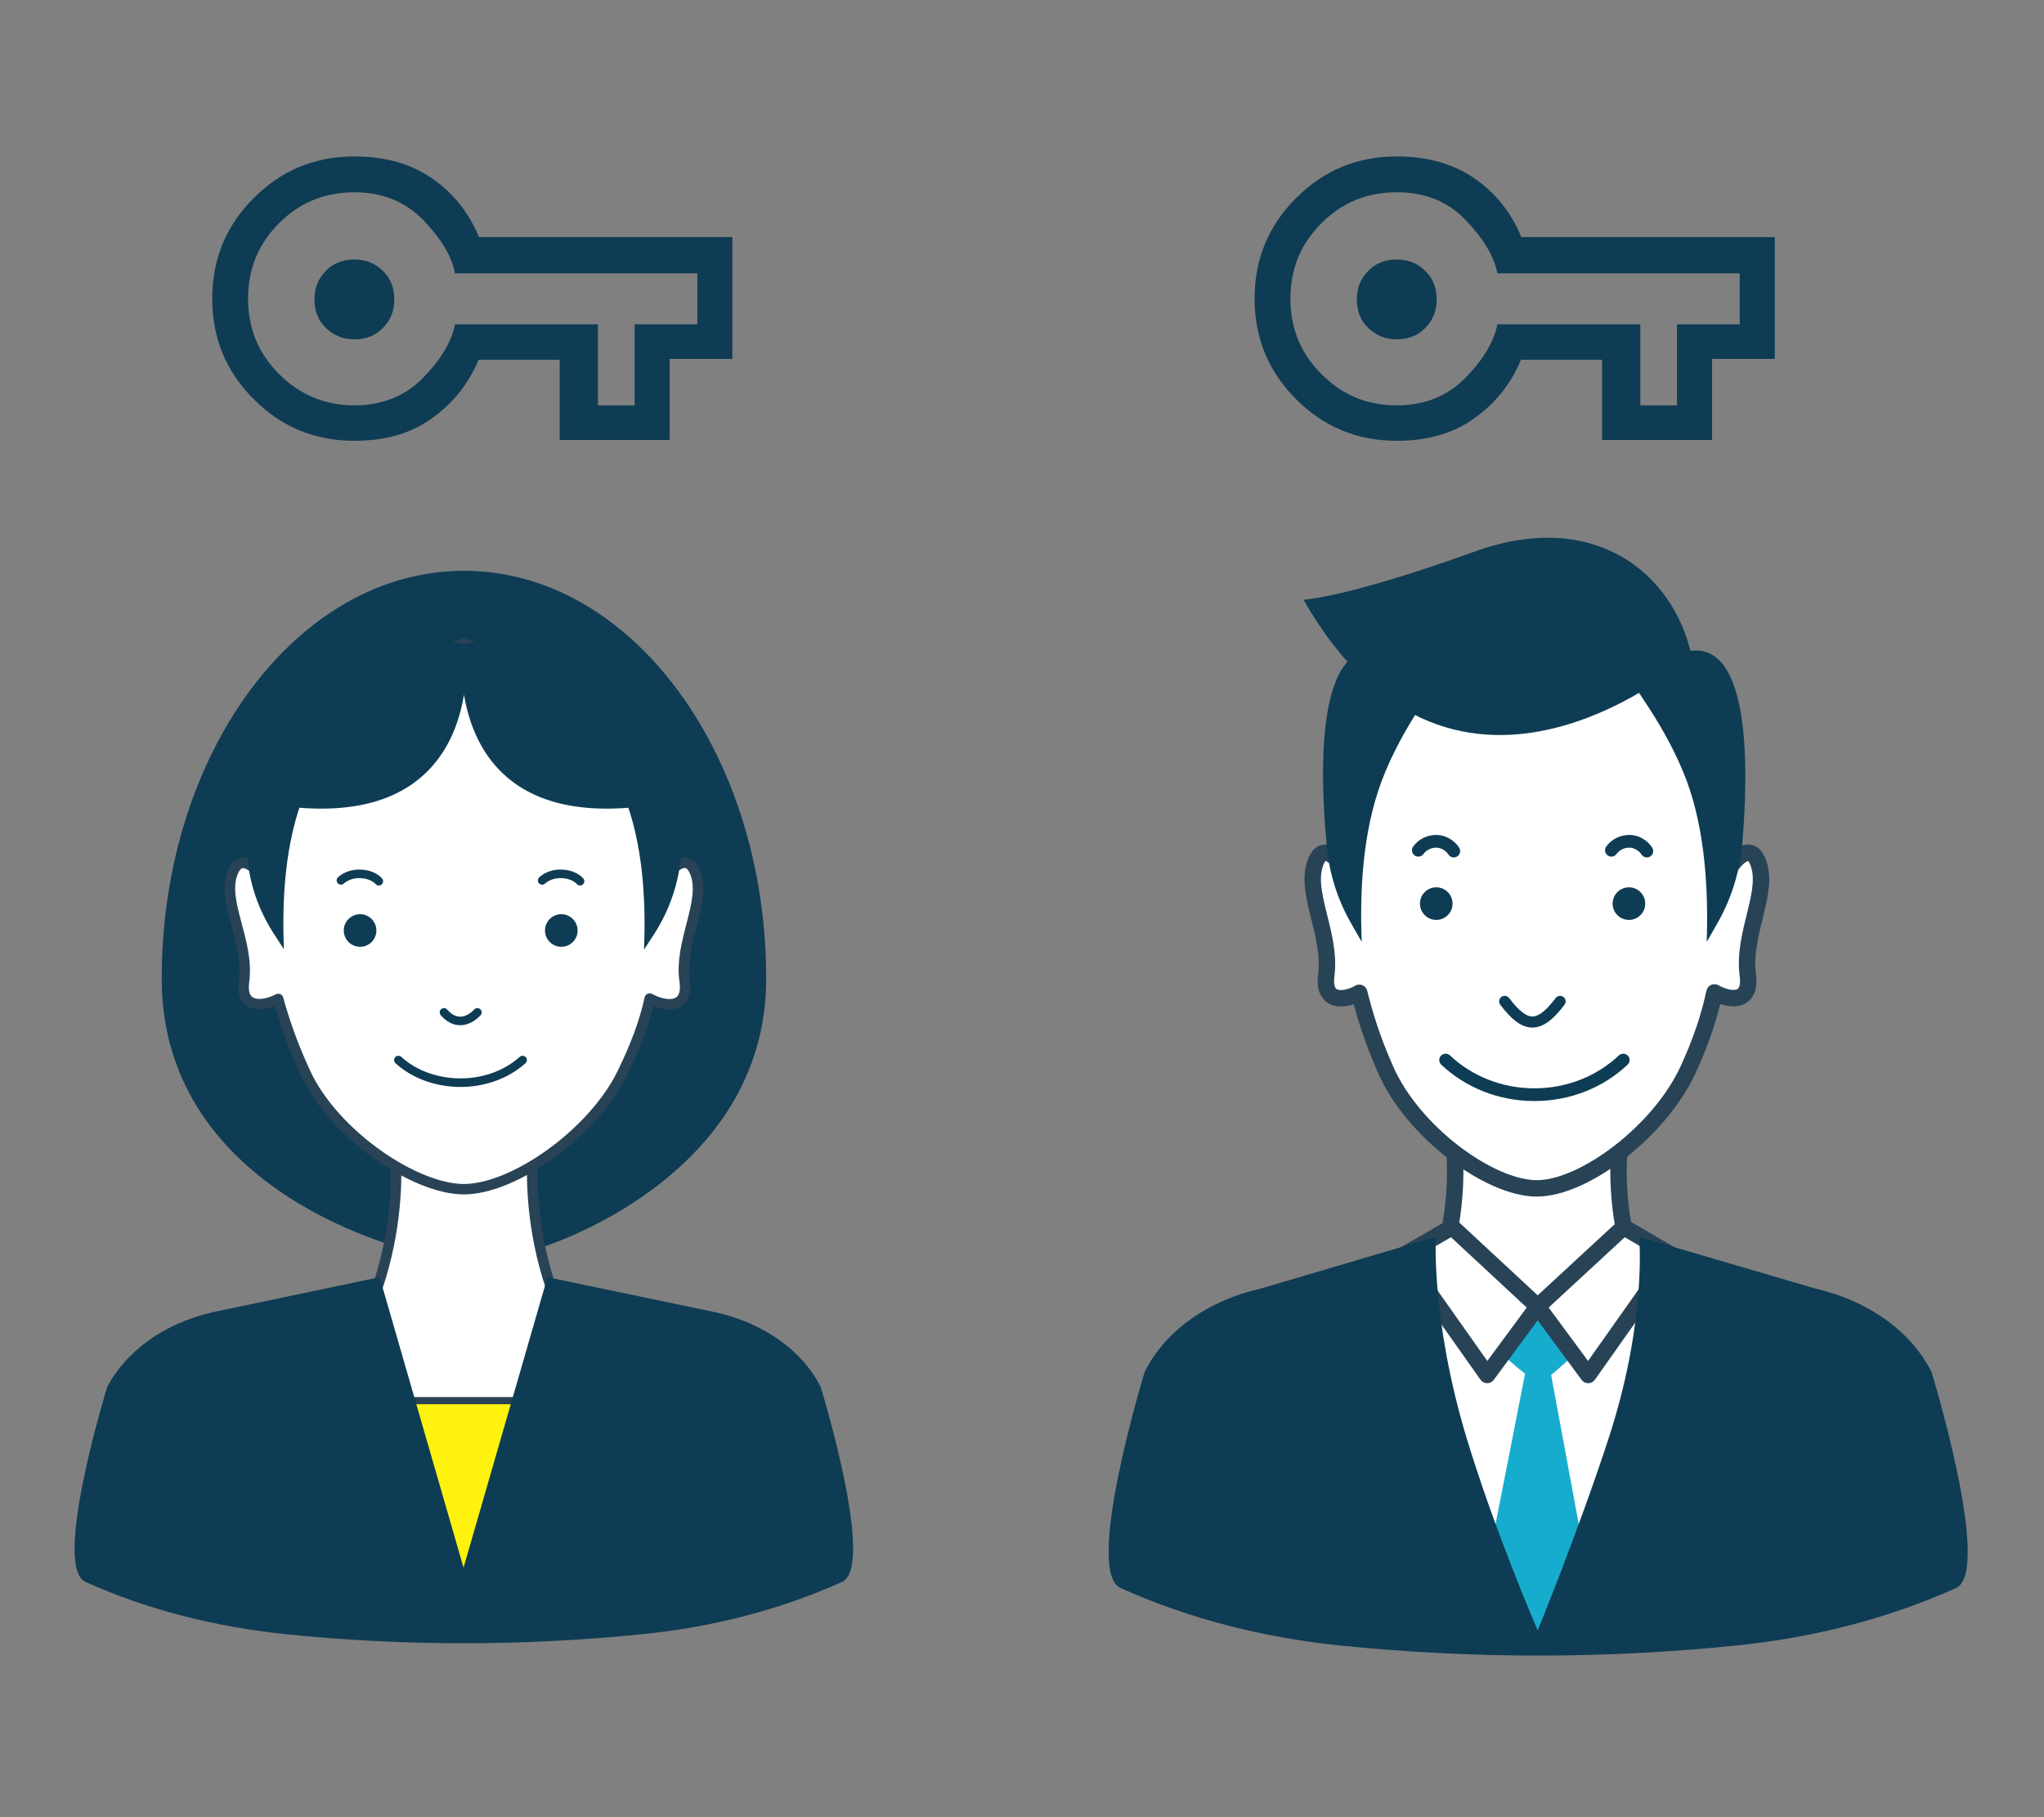 <?xml version="1.0" encoding="utf-8"?>
<!-- Generator: Adobe Illustrator 26.4.1, SVG Export Plug-In . SVG Version: 6.00 Build 0)  -->
<svg version="1.1" id="_レイヤー_2" xmlns="http://www.w3.org/2000/svg" xmlns:xlink="http://www.w3.org/1999/xlink" x="0px"
	 y="0px" viewBox="0 0 501.8 446" style="enable-background:new 0 0 501.8 446;" xml:space="preserve">
<rect x="0" y="0" width="501.8" height="446" fill="#808080" stroke="none"/>
<style type="text/css">
	.st0{fill:none;}
	.st1{fill:#0E3C54;}
	.st2{fill:#FFFFFF;stroke:#284356;stroke-width:2.56;stroke-linecap:round;stroke-linejoin:round;stroke-miterlimit:10;}
	.st3{fill:#FFF20D;stroke:#284356;stroke-width:1.762;stroke-linecap:round;stroke-linejoin:round;stroke-miterlimit:10;}
	.st4{fill:#FFFFFF;stroke:#284356;stroke-width:4.032;stroke-linecap:round;stroke-linejoin:round;stroke-miterlimit:10;}
	.st5{fill:#FFFFFF;}
	.st6{fill:#16ACCE;}
	.st7{fill:none;stroke:#0E3C54;stroke-width:2.723;stroke-linecap:round;stroke-miterlimit:10;}
	.st8{fill:none;stroke:#0E3C54;stroke-width:3.124;stroke-linecap:round;stroke-miterlimit:10;}
	.st9{fill:none;stroke:#0E3C54;stroke-width:2.103;stroke-linecap:round;stroke-miterlimit:10;}
</style>
<g id="_ソロ-管理機能">
	<g>
		<rect class="st0" width="501.8" height="446"/>
	</g>
</g>
<g>
	<path class="st1" d="M132.6,306.3c0,0,55.5-16.6,55.5-66.1c0-55.3-33.2-100.1-74.2-100.1c-41,0-74.2,44.8-74.2,100.1
		c0,53.7,62.4,67.1,62.4,67.1L132.6,306.3z"/>
	<g>
		<path class="st2" d="M131.1,279.8h-15.5h-3.3H96.8c0,0,5.2,34.8-19.7,63.5l35.2,52.8h3.3l35.2-52.8
			C125.9,314.5,131.1,279.8,131.1,279.8z"/>
		<polygon class="st3" points="77.4,343.8 112.3,396.1 115.6,396.1 150.5,343.8 		"/>
	</g>
	<path class="st2" d="M170.6,214c-1.7-4-4.6-1.9-6.8,0.7c0.6-30.9-16.9-46.6-16.9-46.6l-33-10.1l-33,10.1c0,0-17.7,15.7-17.1,46.4
		c-2.2-2.5-5-4.3-6.6-0.5c-3,7.2,4.1,17,2.7,27c-0.9,6.7,4.8,6.1,8.4,4.2c1.4,5.1,3.4,11.1,6.7,18.2c6.9,14.9,26.7,28.5,38.9,28.5
		c12.2,0,31.7-13.7,38.9-28.5c3.3-6.8,5.4-12.4,6.7-18.3c3.6,2,9.5,2.8,8.6-4.1C166.6,231.1,173.6,221.2,170.6,214z"/>
	<g>
		<path class="st1" d="M150.6,164.6l-14,3.4c1.8,3.2,11.2,13.8,16.4,26.8c4.9,12.1,5.6,26.3,5.1,38.3l2.6-4c3.7-5.8,5.9-12.3,6.5-19
			C169,191.9,169.9,157.6,150.6,164.6z"/>
		<path class="st1" d="M67.1,229l2.6,4c-0.5-12,0.2-26.2,5.1-38.3c5.2-12.9,14.6-23.6,16.4-26.8l-14-3.4
			c-19.3-7-18.3,27.3-16.5,45.5C61.2,216.8,63.4,223.2,67.1,229z"/>
	</g>
	<path class="st1" d="M113.9,158.1c-49-10.3-53.6,38.1-53.6,38.1c41,9.2,51.3-11.4,53.6-25.7c2.4,14.3,12.6,34.9,53.6,25.7
		C167.5,196.1,162.8,147.8,113.9,158.1z"/>
	<path class="st1" d="M201.5,340.5c-4.5-9-14.1-15.8-25.9-18.4l-41.2-8.6l-20.6,71.3l-20.6-71.3l-41,8.6
		c-11.8,2.7-21.3,9.5-25.9,18.4c0,0-13.6,44.1-5.3,47.8c15.3,6.9,31.9,11,48.8,12.8c29.3,3,58.8,3,88.1,0
		c16.9-1.7,33.5-5.9,48.8-12.8C215.1,384.6,201.5,340.5,201.5,340.5z"/>
	<g>
		<g>
			<path class="st4" d="M397.9,279.2h-18.6h-4h-18.6c0,0,6.3,35.8-23.7,65.4l42.3,51.1h4l42.3-51.1
				C391.6,315,397.9,279.2,397.9,279.2z"/>
			<path class="st5" d="M354.5,308.2c-3,11.3-9.2,24.4-21.5,36.5l42.3,51.1h4l42.3-51.1c-12.2-12.1-18.4-25.2-21.5-36.5l-22.6,12.5
				L354.5,308.2z"/>
			<path class="st6" d="M354.5,308.2c-3,11.3,19.9,29,19.9,29l-11.5,58.6l14.4,8.6l14.3-8.6l-10.8-58.3c0,0,22.3-18,19.3-29.3
				l-22.6,12.5L354.5,308.2z"/>
		</g>
		<path class="st4" d="M431.6,211.6c-1.6-4.1-4.4-2-6.5,0.7c0.6-31.8-16.2-48-16.2-48h-31.6h-31.6c0,0-16.9,16.1-16.4,47.8
			c-2.1-2.6-4.8-4.5-6.3-0.5c-2.9,7.4,3.9,17.5,2.6,27.8c-0.9,6.9,4.6,6.3,8.1,4.3c1.3,5.3,3.2,11.5,6.4,18.7
			c6.6,15.3,25.5,29.3,37.2,29.3c11.6,0,30.3-14.1,37.2-29.3c3.2-7,5.1-12.8,6.4-18.8c3.5,2,9.1,2.8,8.2-4.2
			C427.7,229.1,434.5,219,431.6,211.6z"/>
		<path class="st1" d="M415.3,161c0,0-57.8,51.8-95.3-13.8c0,0,10.4-0.4,42-11.8C391,124.9,410.7,140.2,415.3,161z"/>
		<g>
			<path class="st1" d="M411.8,160.6l-13.4,3.5c1.8,3.3,10.7,14.2,15.7,27.6c4.6,12.5,5.3,27.1,4.9,39.5l2.4-4.2
				c3.5-6,5.6-12.6,6.3-19.5C429.3,188.7,430.2,153.5,411.8,160.6z"/>
			<path class="st1" d="M331.9,227l2.4,4.2c-0.5-12.4,0.2-27,4.9-39.5c5-13.3,13.9-24.3,15.7-27.6l-13.4-3.5
				c-18.5-7.2-17.6,28.1-15.8,46.8C326.3,214.4,328.4,221,331.9,227z"/>
		</g>
		<polygon class="st4" points="377.5,320.7 389.9,337.5 410.6,308.2 398.6,301.2 		"/>
		<polygon class="st4" points="377.5,320.7 365.1,337.5 344.4,308.2 356.5,301.2 		"/>
		<path class="st1" d="M474.2,336.8c-5-10-15.5-17.5-28.5-20.5l-43.3-12.7c0,0,2,20.2-7.4,49.2c-7.6,23.3-17.5,47.4-17.5,47.4
			s-10.4-23.9-17.5-47.4c-8.7-28.9-7.5-49.2-7.5-49.2l-43,12.7c-13,2.9-23.6,10.5-28.5,20.5c0,0-15,48.9-5.9,53
			c16.9,7.6,35.2,12.2,53.9,14.1c32.3,3.3,65,3.3,97.3,0c18.7-1.9,37-6.5,53.9-14.1C489.2,385.7,474.2,336.8,474.2,336.8z"/>
	</g>
	<path class="st1" d="M87,108.2c-9.7,0-17.9-3.4-24.7-10.2c-6.8-6.8-10.2-15-10.2-24.7c0-9.7,3.4-17.9,10.2-24.7
		c6.8-6.8,15-10.2,24.7-10.2c7.5,0,13.9,1.8,19.1,5.4c5.2,3.6,9,8.4,11.5,14.4h62.2v29.9h-15.4v19.9h-27V88.3h-19.9
		c-2.5,6-6.4,10.8-11.5,14.4C100.9,106.4,94.6,108.2,87,108.2z M87,99.5c6.9,0,12.5-2.3,16.9-6.8c4.4-4.5,7-8.9,7.8-13.1h35.1v19.9
		h9V79.6h15.4V67.1h-59.5c-0.8-4.2-3.4-8.5-7.8-13.1c-4.4-4.5-10-6.8-16.9-6.8c-7.3,0-13.4,2.5-18.5,7.6c-5.1,5.1-7.6,11.2-7.6,18.5
		c0,7.3,2.5,13.4,7.6,18.5S79.8,99.5,87,99.5z M87,83.3c2.8,0,5.2-0.9,7-2.8c1.9-1.9,2.8-4.2,2.8-7s-0.9-5.2-2.8-7
		c-1.9-1.9-4.2-2.8-7-2.8s-5.2,0.9-7,2.8c-1.9,1.9-2.8,4.2-2.8,7s0.9,5.2,2.8,7C81.9,82.3,84.2,83.3,87,83.3z M87,73.4L87,73.4
		L87,73.4L87,73.4L87,73.4L87,73.4L87,73.4L87,73.4L87,73.4z"/>
	<path class="st1" d="M342.9,108.2c-9.7,0-17.9-3.4-24.7-10.2c-6.8-6.8-10.2-15-10.2-24.7c0-9.7,3.4-17.9,10.2-24.7
		c6.8-6.8,15-10.2,24.7-10.2c7.5,0,13.9,1.8,19.1,5.4c5.2,3.6,9,8.4,11.5,14.4h62.2v29.9h-15.4v19.9h-27V88.3h-19.9
		c-2.5,6-6.4,10.8-11.5,14.4C356.8,106.4,350.4,108.2,342.9,108.2z M342.9,99.5c6.9,0,12.5-2.3,16.9-6.8s7-8.9,7.8-13.1h35.1v19.9h9
		V79.6h15.4V67.1h-59.5c-0.8-4.2-3.4-8.5-7.8-13.1s-10-6.8-16.9-6.8c-7.3,0-13.4,2.5-18.5,7.6c-5.1,5.1-7.6,11.2-7.6,18.5
		c0,7.3,2.5,13.4,7.6,18.5C329.5,97,335.7,99.5,342.9,99.5z M342.9,83.3c2.8,0,5.2-0.9,7-2.8c1.9-1.9,2.8-4.2,2.8-7s-0.9-5.2-2.8-7
		c-1.9-1.9-4.2-2.8-7-2.8s-5.2,0.9-7,2.8c-1.9,1.9-2.8,4.2-2.8,7s0.9,5.2,2.8,7C337.8,82.3,340.1,83.3,342.9,83.3z M342.9,73.4
		L342.9,73.4L342.9,73.4L342.9,73.4L342.9,73.4L342.9,73.4L342.9,73.4L342.9,73.4L342.9,73.4z"/>
	<circle class="st1" cx="352.6" cy="221.8" r="4"/>
	<circle class="st1" cx="399.9" cy="221.8" r="4"/>
	<path class="st7" d="M369.4,245.8c5,6.6,8.4,6.9,13.6,0"/>
	<path class="st8" d="M398.5,260.2c-5.5,5.2-13.2,8.5-21.8,8.5s-16.3-3.3-21.8-8.5"/>
	<path class="st8" d="M395.6,208.7c1-1.4,2.7-2.2,4.4-2.2c1.7,0,3.4,1,4.3,2.4"/>
	<path class="st8" d="M348.2,208.7c1-1.4,2.7-2.2,4.4-2.2c1.7,0,3.4,1,4.3,2.4"/>
	<circle class="st1" cx="88.4" cy="228.4" r="4"/>
	<circle class="st1" cx="137.8" cy="228.4" r="4"/>
	<path class="st9" d="M109,248.5c2.4,2.8,5.5,2.8,8.2,0"/>
	<path class="st9" d="M133.1,216.1c1.1-1,2.9-1.7,4.7-1.6c1.8,0,3.6,0.7,4.6,1.8"/>
	<path class="st9" d="M83.7,216.1c1.1-1,2.9-1.7,4.7-1.6c1.8,0,3.6,0.7,4.6,1.8"/>
	<g>
		<path class="st9" d="M128.3,260.2c-8.5,7.6-22.6,7.2-30.5,0"/>
	</g>
</g>
</svg>
